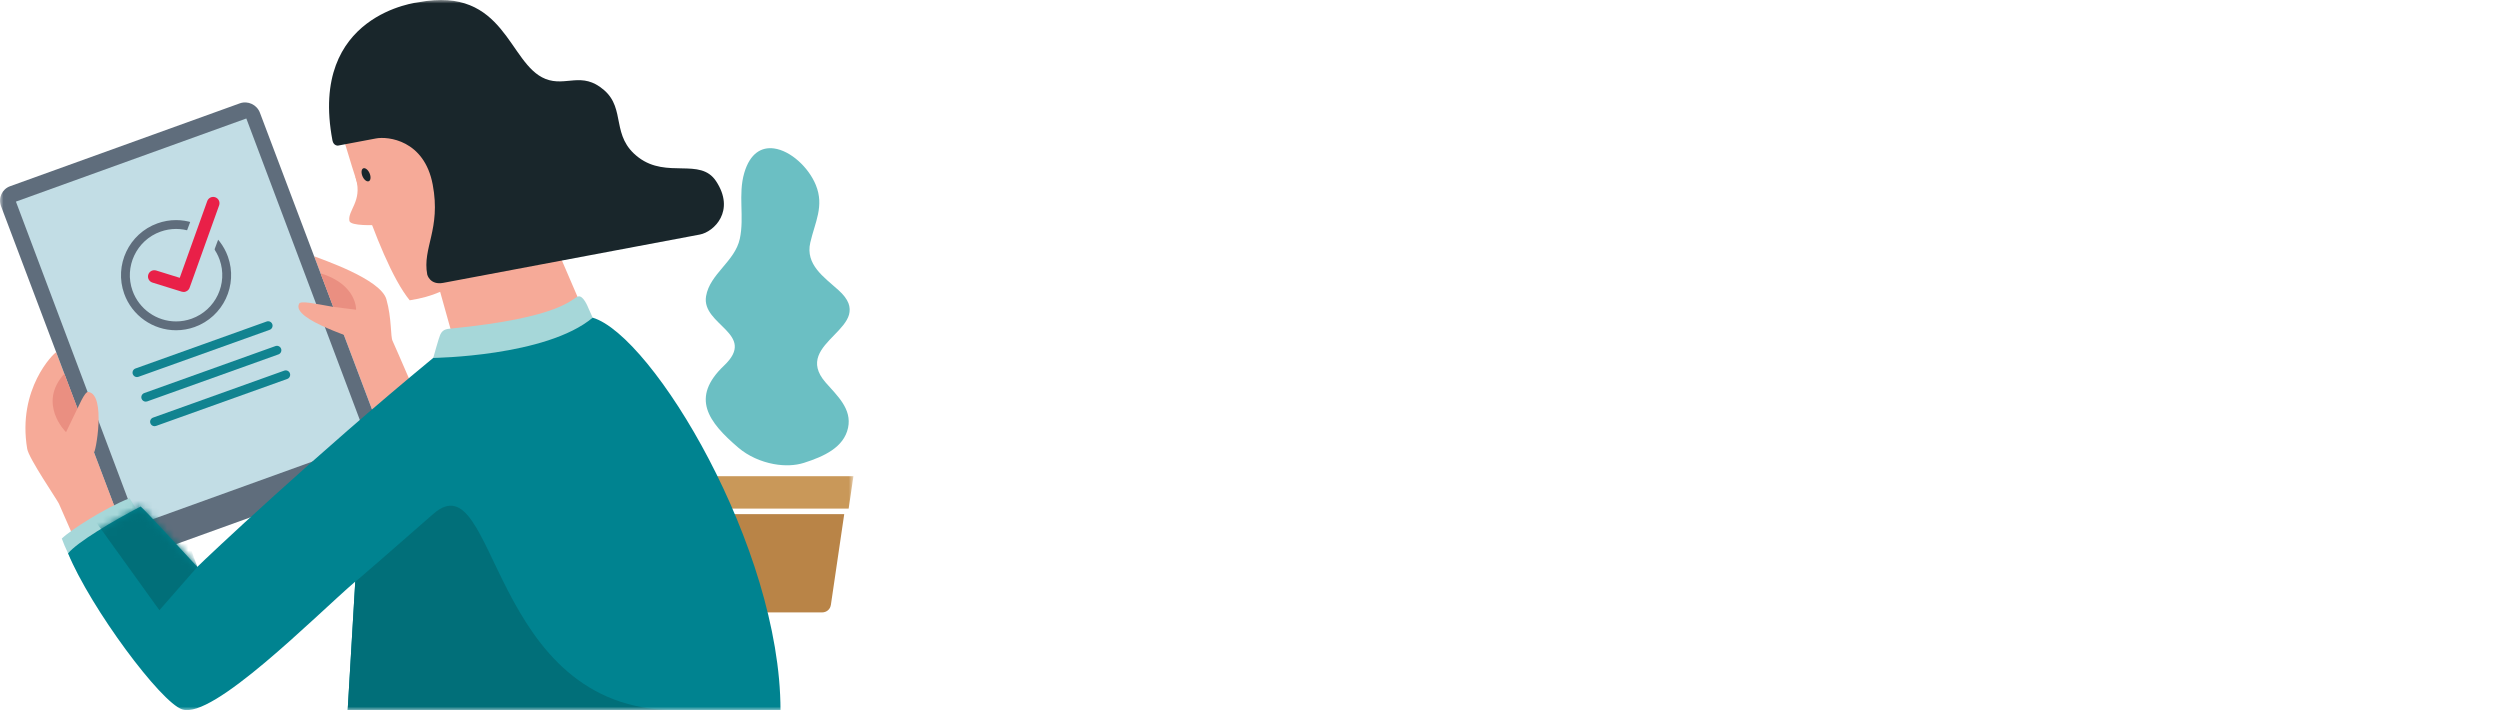 <svg width="352" height="100" viewBox="0 0 352 100" fill="none" xmlns="http://www.w3.org/2000/svg">
<mask id="mask0_1389_5069" style="mask-type:luminance" maskUnits="userSpaceOnUse" x="0" y="0" width="121" height="100">
<path d="M120.161 0H0V100H120.161V0Z" fill="white"/>
</mask>
<g mask="url(#mask0_1389_5069)">
<path d="M47.656 16.982C47.656 16.982 52.838 36.336 57.685 42.283C70.933 40.235 67.122 29.121 66.91 25.964C66.074 13.533 47.656 16.982 47.656 16.982Z" fill="#F6AA98"/>
<path d="M50.13 25.222C51.022 28.327 48.918 29.657 49.198 31.105C49.344 31.865 52.911 31.684 52.911 31.684C52.911 31.684 49.471 22.926 50.13 25.222Z" fill="#F6AA98"/>
<path d="M77.559 33.053L61.004 37.616L63.689 47.228L82.278 44.029L77.559 33.053Z" fill="#F6AA98"/>
<path d="M58.95 0.315C71.18 -1.987 71.552 9.01 76.794 11.107C79.684 12.263 81.918 9.975 85.044 12.677C88.17 15.379 85.939 19.192 89.932 22.188C93.926 25.184 98.585 22.139 100.814 25.495C103.59 29.673 100.541 32.647 98.532 33.025C96.686 33.373 68.06 38.763 62.419 39.825C60.524 40.182 60.155 38.656 60.155 38.656C59.444 34.881 62.112 32.291 60.927 25.995C59.741 19.698 54.605 19.18 52.951 19.491C51.296 19.803 47.587 20.501 47.587 20.501C47.587 20.501 46.956 20.557 46.805 19.753C43.445 1.918 58.95 0.315 58.95 0.315Z" fill="#19262B"/>
<path d="M51.079 24.907C51.318 25.392 51.719 25.655 51.975 25.492C52.227 25.328 52.24 24.803 52 24.313C51.76 23.831 51.357 23.565 51.102 23.727C50.851 23.891 50.839 24.416 51.079 24.907Z" fill="#19262B"/>
<path d="M118.056 40.849C115.992 38.996 113.376 37.254 114.09 34.149C114.744 31.309 116.08 29.021 114.87 26.055C113.86 23.576 111.328 21.22 108.986 20.901C107.248 20.662 105.617 21.545 104.794 24.337C103.892 27.413 104.83 30.527 104.166 33.62C103.475 36.826 99.949 38.546 99.414 41.7C98.722 45.79 106.681 46.981 101.951 51.47C97.186 55.989 99.71 59.407 103.965 63.036C105.335 64.206 107.127 65.002 108.93 65.336C110.427 65.614 111.93 65.574 113.207 65.165C116.023 64.263 118.809 62.997 119.404 60.245C119.981 57.574 117.867 55.708 116.256 53.865C111.198 48.082 123.942 46.133 118.056 40.849Z" fill="#6BBFC3"/>
<path d="M106.523 67.053H113.422H120.163L119.491 71.61H100.2L99.527 67.053H106.523Z" fill="#C99859"/>
<path d="M118.867 72.391H100.82L102.715 85.293L102.723 85.3C102.84 85.829 103.336 86.227 103.929 86.227C103.935 86.227 103.938 86.227 103.941 86.227L103.945 86.227H115.741L115.743 86.227C115.748 86.227 115.751 86.227 115.755 86.227C116.378 86.227 116.888 85.787 116.972 85.221L116.981 85.214L118.867 72.391Z" fill="#B98447"/>
<path d="M12.768 81.119C12.768 81.119 8.585 71.55 8.298 70.925C8.009 70.301 4.061 64.568 3.83 63.199C2.402 54.73 7.593 49.704 7.912 49.596L19.471 80.137L12.768 81.119Z" fill="#F6AA98"/>
<path d="M59.653 58.08C59.653 58.08 55.578 48.62 55.272 47.993C54.968 47.364 55.171 44.849 54.403 42.139C53.594 39.277 45.287 36.52 44.234 36.084L53.59 60.849L59.653 58.08Z" fill="#F6AA98"/>
<path d="M20.976 77.995C19.84 78.403 18.571 77.814 18.141 76.674L0.144 29.027C-0.287 27.888 0.283 26.632 1.418 26.222L33.763 14.552C34.898 14.141 36.166 14.734 36.597 15.873L54.595 63.519C55.027 64.659 54.453 65.914 53.321 66.324L20.976 77.995Z" fill="#5F6D7C"/>
<path d="M51.808 62.166L34.683 16.682L2.242 28.387L19.367 73.873L51.808 62.166Z" fill="#C2DDE5"/>
<path d="M12.415 55.185C11.455 55.078 9.194 62.847 7.211 63.316C10.323 72.604 17.288 74.413 17.288 74.413C13.002 63.291 12.748 62.561 13.211 63.676C13.409 64.144 15.018 55.476 12.415 55.185Z" fill="#F6AA98"/>
<path d="M42.125 42.745C42.59 41.897 50.247 44.515 51.769 43.162C57.58 51.048 55.227 56.606 55.227 56.606C55.227 56.606 51.371 48.663 51.1 48.233C50.83 47.803 40.867 45.042 42.125 42.745Z" fill="#F6AA98"/>
<path d="M21.593 75.666C20.28 73.588 19.102 71.491 18.253 70.143C14.777 71.52 9.913 74.632 8.703 75.83C9.195 77.201 9.697 78.124 11.046 80.94L21.593 75.666Z" fill="#A6D7D9"/>
<path d="M27.781 79.818C25.771 77.635 20.698 72.113 19.801 71.313C15.822 73.397 10.88 76.331 9.586 77.916C12.806 85.682 22.644 98.901 25.652 99.882C29.944 101.351 44.238 86.883 50.02 81.885L48.952 99.999H109.894C109.894 77.055 91.874 47.227 83.449 44.728C70.826 45.447 63.015 49.192 60.999 50.394C44.233 64.212 29.102 78.506 27.781 79.818Z" fill="#008390"/>
<mask id="mask1_1389_5069" style="mask-type:luminance" maskUnits="userSpaceOnUse" x="9" y="44" width="101" height="57">
<path d="M27.785 79.82C25.774 77.636 20.701 72.115 19.805 71.315C15.826 73.399 10.884 76.333 9.59 77.918C12.81 85.684 22.648 98.903 25.656 99.884C29.948 101.353 44.242 86.885 50.024 81.887L48.956 100.001H109.898C109.898 77.057 91.878 47.228 83.453 44.73C70.83 45.449 63.019 49.194 61.003 50.396C44.237 64.214 29.106 78.508 27.785 79.82Z" fill="white"/>
</mask>
<g mask="url(#mask1_1389_5069)">
<path d="M22.444 85.917L11.301 70.429L22.617 65.359L27.78 79.821L22.444 85.917Z" fill="#016F79"/>
</g>
<path d="M95.205 100H48.953L50.021 81.887C50.021 81.887 47.968 83.786 61 72.365C70.091 64.398 68.589 100 95.205 100Z" fill="#016F79"/>
<path d="M83.45 44.73L82.832 43.35C82.832 43.35 82.134 41.514 81.398 41.745C80.441 42.043 79.136 44.728 63.357 46.277C62.382 46.335 62.152 46.793 61.98 47.138C61.808 47.483 61 50.395 61 50.395C61 50.395 76.915 50.209 83.45 44.73Z" fill="#A6D7D9"/>
<path d="M24.79 46.5C21.524 46.5 18.591 44.434 17.489 41.359C16.048 37.335 18.151 32.887 22.175 31.446C23.02 31.143 23.899 30.99 24.789 30.99C28.053 30.99 30.987 33.056 32.089 36.131C33.53 40.156 31.427 44.603 27.403 46.045C26.559 46.347 25.68 46.5 24.79 46.5ZM24.789 32.235C24.043 32.235 23.305 32.364 22.596 32.618C19.217 33.828 17.453 37.561 18.662 40.939C19.587 43.52 22.049 45.256 24.79 45.256C25.536 45.256 26.274 45.127 26.983 44.873C30.362 43.662 32.126 39.929 30.917 36.551C29.992 33.97 27.529 32.235 24.789 32.235Z" fill="#5F6D7C"/>
<path d="M19.283 53.093C19.027 53.093 18.788 52.934 18.697 52.68C18.581 52.356 18.75 52 19.073 51.884L37.545 45.269C37.869 45.153 38.226 45.322 38.341 45.645C38.458 45.969 38.289 46.325 37.966 46.441L19.493 53.056C19.423 53.08 19.353 53.093 19.283 53.093Z" fill="#118390"/>
<path d="M20.521 56.552C20.265 56.552 20.026 56.393 19.935 56.139C19.819 55.816 19.988 55.459 20.311 55.343L38.783 48.728C39.107 48.612 39.464 48.781 39.58 49.104C39.696 49.428 39.527 49.785 39.204 49.9L20.731 56.515C20.662 56.54 20.591 56.552 20.521 56.552Z" fill="#118390"/>
<path d="M21.759 60.009C21.504 60.009 21.264 59.851 21.173 59.596C21.058 59.272 21.226 58.916 21.55 58.8L40.022 52.185C40.346 52.069 40.703 52.238 40.819 52.562C40.934 52.885 40.766 53.241 40.442 53.357L21.97 59.972C21.9 59.997 21.829 60.009 21.759 60.009Z" fill="#118390"/>
<path d="M27.705 28.764L25.371 35.035L29.644 36.626L31.977 30.354L27.705 28.764Z" fill="#C2DDE5"/>
<path d="M25.857 41.109C25.77 41.109 25.681 41.096 25.593 41.069L21.462 39.786C20.992 39.641 20.731 39.142 20.876 38.673C21.022 38.203 21.52 37.941 21.989 38.087L25.307 39.117L29.179 28.314C29.344 27.852 29.853 27.611 30.316 27.777C30.778 27.943 31.019 28.452 30.853 28.914L26.694 40.519C26.564 40.881 26.223 41.109 25.857 41.109Z" fill="#E92048"/>
<path d="M9.298 60.849C9.298 60.849 5.214 56.859 9.06 52.621C10.373 56.105 10.909 57.507 10.909 57.507L9.298 60.849Z" fill="#EA8F81"/>
<path d="M45.137 38.48C46.087 40.999 46.922 43.206 46.922 43.206L50.139 43.61C50.139 43.61 50.288 40.069 45.137 38.48Z" fill="#EA8F81"/>
</g>
</svg>
